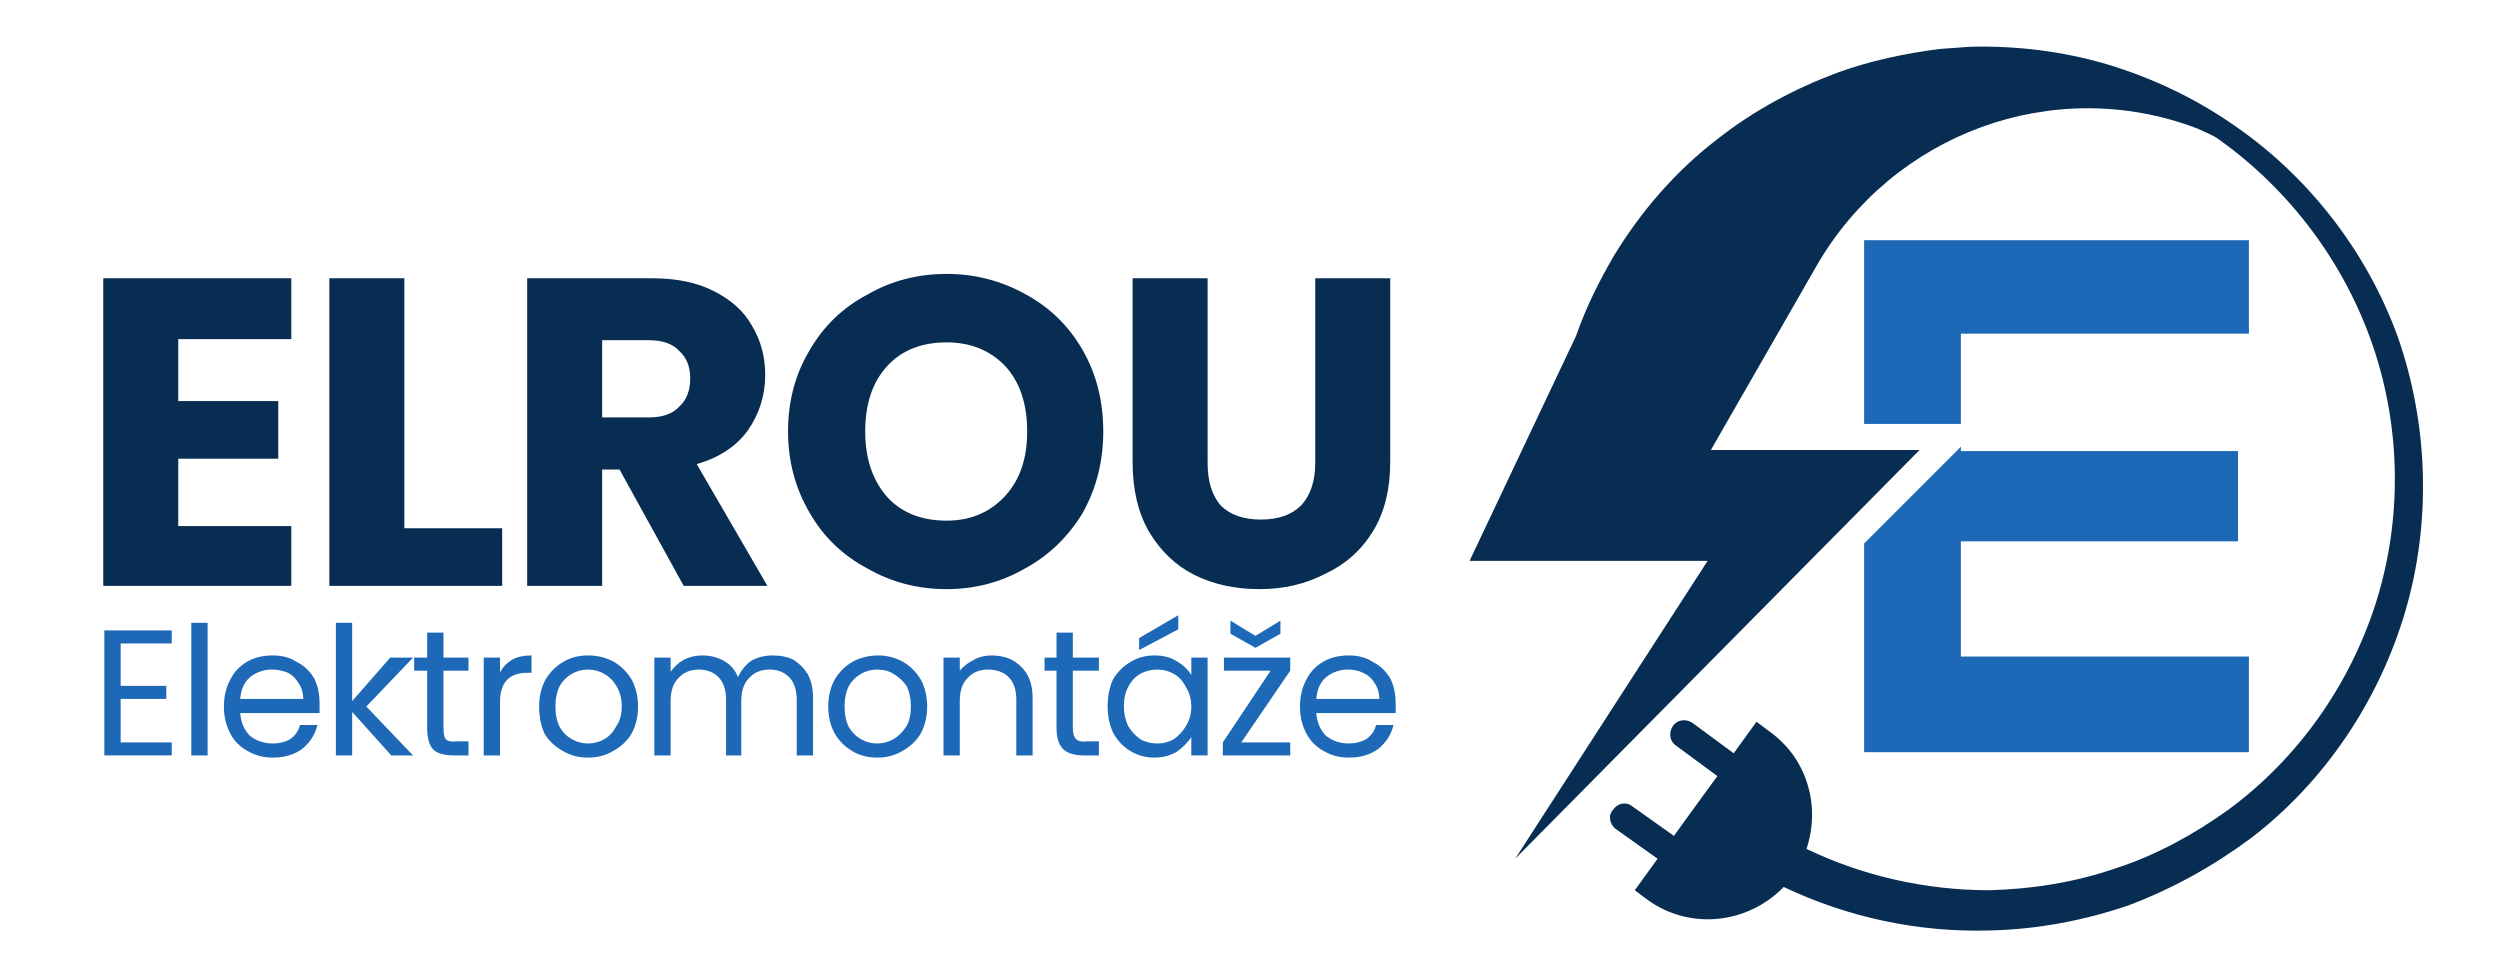 <svg xmlns="http://www.w3.org/2000/svg" viewBox="0 0 230 90" width="230" height="90"><defs><clipPath id="cp1"><path d="m135.18 4.15h87.82v81.75h-87.82z"></path></clipPath></defs><style>.a{fill:#082d53}.b{fill:#1d69b7}</style><g clip-path="url(#cp1)"><path class="a" d="m220.6 31c-2.9-8-8.4-15-15.4-19.7-3.5-2.4-7.4-4.2-11.4-5.4-4.1-1.2-8.3-1.7-12.5-1.6q-1.4 0.1-2.8 0.2c-3.2 0.4-6.5 1.1-9.5 2.2-4 1.5-7.7 3.5-11 6.1-3.8 2.9-7 6.6-9.5 10.7-1.4 2.4-2.6 4.8-3.5 7.4l-9.8 20.7h21.9l-17.7 27.4 37.2-37.6h-19.2l9.7-16.9c7-12.2 21.8-17.7 35-12.7 0.9 0.4 1.6 0.7 2 1 6.6 4.7 11.6 11.4 14.2 19 2.6 7.6 2.7 16 0.3 23.6-2.4 7.6-7.2 14.4-13.6 19.1-3.2 2.3-6.7 4.2-10.4 5.4-3.8 1.3-7.7 1.9-11.6 2-5.8 0-11.6-1.3-16.8-3.8 1.3-3.9 0.1-8.3-3.4-10.8l-1.2-0.9-2.1 2.9-3.8-2.8c-0.6-0.4-1.4-0.3-1.8 0.3-0.4 0.6-0.3 1.4 0.3 1.8l3.8 2.8-1.1 1.5-1.6 2.2-1.3 1.8-3.8-2.7c-0.6-0.5-1.4-0.3-1.8 0.3-0.5 0.5-0.3 1.4 0.3 1.8l3.8 2.7-2.1 2.9 1.2 0.9c3.9 2.8 9.2 2.2 12.5-1.2 5.9 2.8 12.4 4.2 19 4 4.3-0.1 8.6-0.9 12.7-2.3 4-1.5 7.8-3.6 11.3-6.2 6.8-5.2 11.8-12.7 14.2-20.9 2.4-8.2 2.1-17.2-0.7-25.2z"></path></g><path class="b" d="m180.4 49.8h25.5v-8.3h-25.5v-0.4l-8.9 8.9v19.2h35.4v-8.8h-26.5zm-8.9-27.7v16.9h8.9v-8.3h26.5v-8.6z"></path><path class="a" d="m16.4 31.2v5.7h9.2v5.3h-9.2v6.2h10.4v5.5h-17.3v-28.3h17.3v5.6z"></path><path class="a" d="m37.2 48.6h9v5.3h-15.9v-28.3h6.9z"></path><path class="a" d="m62.9 53.9l-5.9-10.7h-1.6v10.7h-6.9v-28.3h11.5q3.4 0 5.7 1.2 2.4 1.2 3.5 3.2 1.2 2 1.2 4.5 0 2.8-1.6 5.1-1.6 2.2-4.7 3.1l6.5 11.2zm-7.5-15.5h4.3q1.9 0 2.8-1 1-0.9 1-2.6 0-1.6-1-2.5-0.9-1-2.8-1h-4.3z"></path><path class="a" d="m87.1 54.2q-4 0-7.3-1.9-3.4-1.8-5.3-5.1-2-3.4-2-7.5 0-4.2 2-7.5 1.9-3.3 5.3-5.1 3.3-1.9 7.3-1.9 3.9 0 7.3 1.9 3.3 1.8 5.2 5.1 1.9 3.3 1.9 7.5 0 4.1-1.9 7.5-2 3.3-5.3 5.1-3.3 1.9-7.2 1.9zm0-6.3q3.3 0 5.4-2.3 2-2.2 2-5.9 0-3.8-2-6-2.1-2.2-5.4-2.2-3.5 0-5.5 2.2-2 2.2-2 6 0 3.7 2 6 2 2.2 5.5 2.2z"></path><path class="a" d="m111.1 25.6v17q0 2.5 1.2 3.9 1.3 1.3 3.7 1.3 2.4 0 3.7-1.3 1.3-1.4 1.3-3.9v-17h6.9v16.9q0 3.8-1.6 6.4-1.6 2.6-4.4 3.9-2.7 1.4-6 1.4-3.4 0-6-1.3-2.6-1.3-4.2-4-1.5-2.6-1.5-6.4v-16.9z"></path><path class="b" d="m11.1 59.2v3.9h4.2v1.2h-4.2v4h4.7v1.2h-6.2v-11.5h6.2v1.2z"></path><path class="b" d="m19.1 57.3v12.2h-1.5v-12.2z"></path><path class="b" d="m29.4 64.7q0 0.4 0 0.9h-7.3q0.1 1.3 0.9 2.1 0.9 0.7 2.1 0.7 0.9 0 1.6-0.4 0.7-0.5 0.9-1.3h1.6q-0.3 1.3-1.4 2.2-1.1 0.8-2.7 0.8-1.3 0-2.3-0.6-1.1-0.6-1.6-1.6-0.6-1.1-0.6-2.5 0-1.4 0.6-2.5 0.5-1 1.5-1.6 1-0.6 2.4-0.6 1.3 0 2.2 0.6 1 0.5 1.6 1.5 0.5 1 0.5 2.3zm-1.5-0.4q0-0.8-0.4-1.4-0.4-0.7-1-1-0.7-0.3-1.5-0.3-1.1 0-2 0.7-0.8 0.7-0.9 2z"></path><path class="b" d="m36 69.5l-3.6-4v4h-1.5v-12.2h1.5v7.2l3.5-4h2.1l-4.3 4.5 4.3 4.5z"></path><path class="b" d="m40.8 61.7v5.3q0 0.7 0.2 1 0.3 0.3 1 0.2h1.1v1.3h-1.3q-1.3 0-1.9-0.5-0.6-0.6-0.6-2v-5.3h-1.2v-1.2h1.2v-2.3h1.5v2.3h2.3v1.2z"></path><path class="b" d="m46 61.9q0.3-0.7 1.1-1.2 0.7-0.4 1.8-0.4v1.6h-0.4q-2.5 0-2.5 2.7v4.9h-1.5v-9h1.5z"></path><path class="b" d="m54.1 69.7q-1.3 0-2.3-0.6-1.1-0.6-1.7-1.6-0.5-1.1-0.5-2.5 0-1.4 0.6-2.5 0.6-1 1.6-1.6 1-0.6 2.3-0.6 1.3 0 2.4 0.6 1 0.6 1.6 1.6 0.6 1.1 0.6 2.5 0 1.4-0.6 2.5-0.6 1-1.7 1.6-1 0.6-2.3 0.6zm0-1.3q0.8 0 1.5-0.4 0.7-0.4 1.1-1.2 0.5-0.7 0.5-1.8 0-1.1-0.5-1.9-0.4-0.7-1.1-1.1-0.7-0.4-1.5-0.4-0.8 0-1.5 0.4-0.7 0.4-1.1 1.1-0.4 0.8-0.4 1.9 0 1.1 0.4 1.9 0.4 0.7 1.1 1.1 0.7 0.4 1.5 0.4z"></path><path class="b" d="m71.1 60.3q1.1 0 1.9 0.4 0.8 0.5 1.3 1.3 0.5 0.9 0.5 2.2v5.3h-1.5v-5.1q0-1.4-0.7-2.1-0.7-0.7-1.8-0.7-1.2 0-1.9 0.8-0.7 0.7-0.7 2.1v5h-1.4v-5.1q0-1.4-0.7-2.1-0.7-0.7-1.8-0.7-1.2 0-1.9 0.8-0.7 0.7-0.7 2.1v5h-1.5v-9h1.5v1.3q0.5-0.7 1.2-1.1 0.8-0.4 1.7-0.4 1.1 0 2 0.5 0.9 0.5 1.3 1.5 0.4-0.9 1.2-1.5 0.9-0.5 2-0.5z"></path><path class="b" d="m80.7 69.7q-1.3 0-2.3-0.6-1-0.6-1.6-1.6-0.6-1.1-0.6-2.5 0-1.4 0.6-2.5 0.6-1 1.6-1.6 1.1-0.6 2.4-0.6 1.2 0 2.3 0.6 1 0.6 1.6 1.6 0.6 1.1 0.6 2.5 0 1.4-0.6 2.5-0.6 1-1.7 1.6-1 0.6-2.3 0.6zm0-1.3q0.8 0 1.5-0.4 0.7-0.4 1.2-1.2 0.4-0.7 0.4-1.8 0-1.1-0.4-1.9-0.5-0.7-1.2-1.1-0.6-0.4-1.5-0.4-0.8 0-1.5 0.4-0.7 0.4-1.1 1.1-0.4 0.8-0.4 1.9 0 1.1 0.4 1.9 0.4 0.7 1.1 1.1 0.7 0.4 1.5 0.4z"></path><path class="b" d="m91.2 60.3q1.7 0 2.7 1 1.1 1 1.1 2.9v5.3h-1.5v-5.1q0-1.4-0.7-2.1-0.7-0.7-1.9-0.7-1.2 0-1.9 0.8-0.7 0.7-0.7 2.1v5h-1.5v-9h1.5v1.2q0.5-0.6 1.3-1 0.7-0.4 1.6-0.4z"></path><path class="b" d="m98.7 61.7v5.3q0 0.7 0.3 1 0.3 0.3 1 0.2h1.1v1.3h-1.3q-1.3 0-1.9-0.5-0.7-0.6-0.7-2v-5.3h-1.1v-1.2h1.1v-2.3h1.5v2.3h2.4v1.2z"></path><path class="b" d="m101.9 65q0-1.4 0.5-2.5 0.6-1 1.6-1.6 1-0.6 2.2-0.6 1.2 0 2 0.5 0.9 0.5 1.4 1.3v-1.6h1.5v9h-1.5v-1.7q-0.5 0.8-1.4 1.4-0.9 0.5-2 0.5-1.2 0-2.2-0.6-1-0.6-1.6-1.7-0.5-1.1-0.5-2.4zm7.7 0q0-1-0.5-1.8-0.4-0.8-1.1-1.2-0.7-0.4-1.5-0.4-0.9 0-1.6 0.4-0.7 0.4-1.1 1.2-0.4 0.7-0.4 1.8 0 1 0.4 1.8 0.4 0.7 1.1 1.2 0.7 0.4 1.6 0.4 0.8 0 1.5-0.4 0.7-0.5 1.1-1.2 0.5-0.8 0.5-1.8zm-1.2-7.1l-3.6 1.9v-1.1l3.6-2.1z"></path><path class="b" d="m114.2 68.3h4.5v1.2h-6.2v-1.2l4.4-6.6h-4.3v-1.2h6.1v1.2zm3.6-10l-2.3 1.3-2.3-1.3v-1.2l2.3 1.4 2.3-1.4z"></path><path class="b" d="m128.4 64.7q0 0.4 0 0.9h-7.3q0.1 1.3 0.9 2.1 0.9 0.7 2.1 0.7 0.9 0 1.6-0.4 0.7-0.5 0.9-1.3h1.6q-0.3 1.3-1.4 2.2-1.1 0.8-2.7 0.8-1.3 0-2.3-0.6-1.1-0.6-1.6-1.6-0.6-1.1-0.6-2.5 0-1.4 0.6-2.5 0.5-1 1.5-1.6 1-0.6 2.4-0.6 1.3 0 2.2 0.6 1 0.5 1.6 1.5 0.5 1 0.5 2.3zm-1.5-0.4q0-0.8-0.4-1.4-0.4-0.7-1.1-1-0.6-0.3-1.4-0.3-1.1 0-2 0.7-0.8 0.7-0.9 2z"></path></svg>